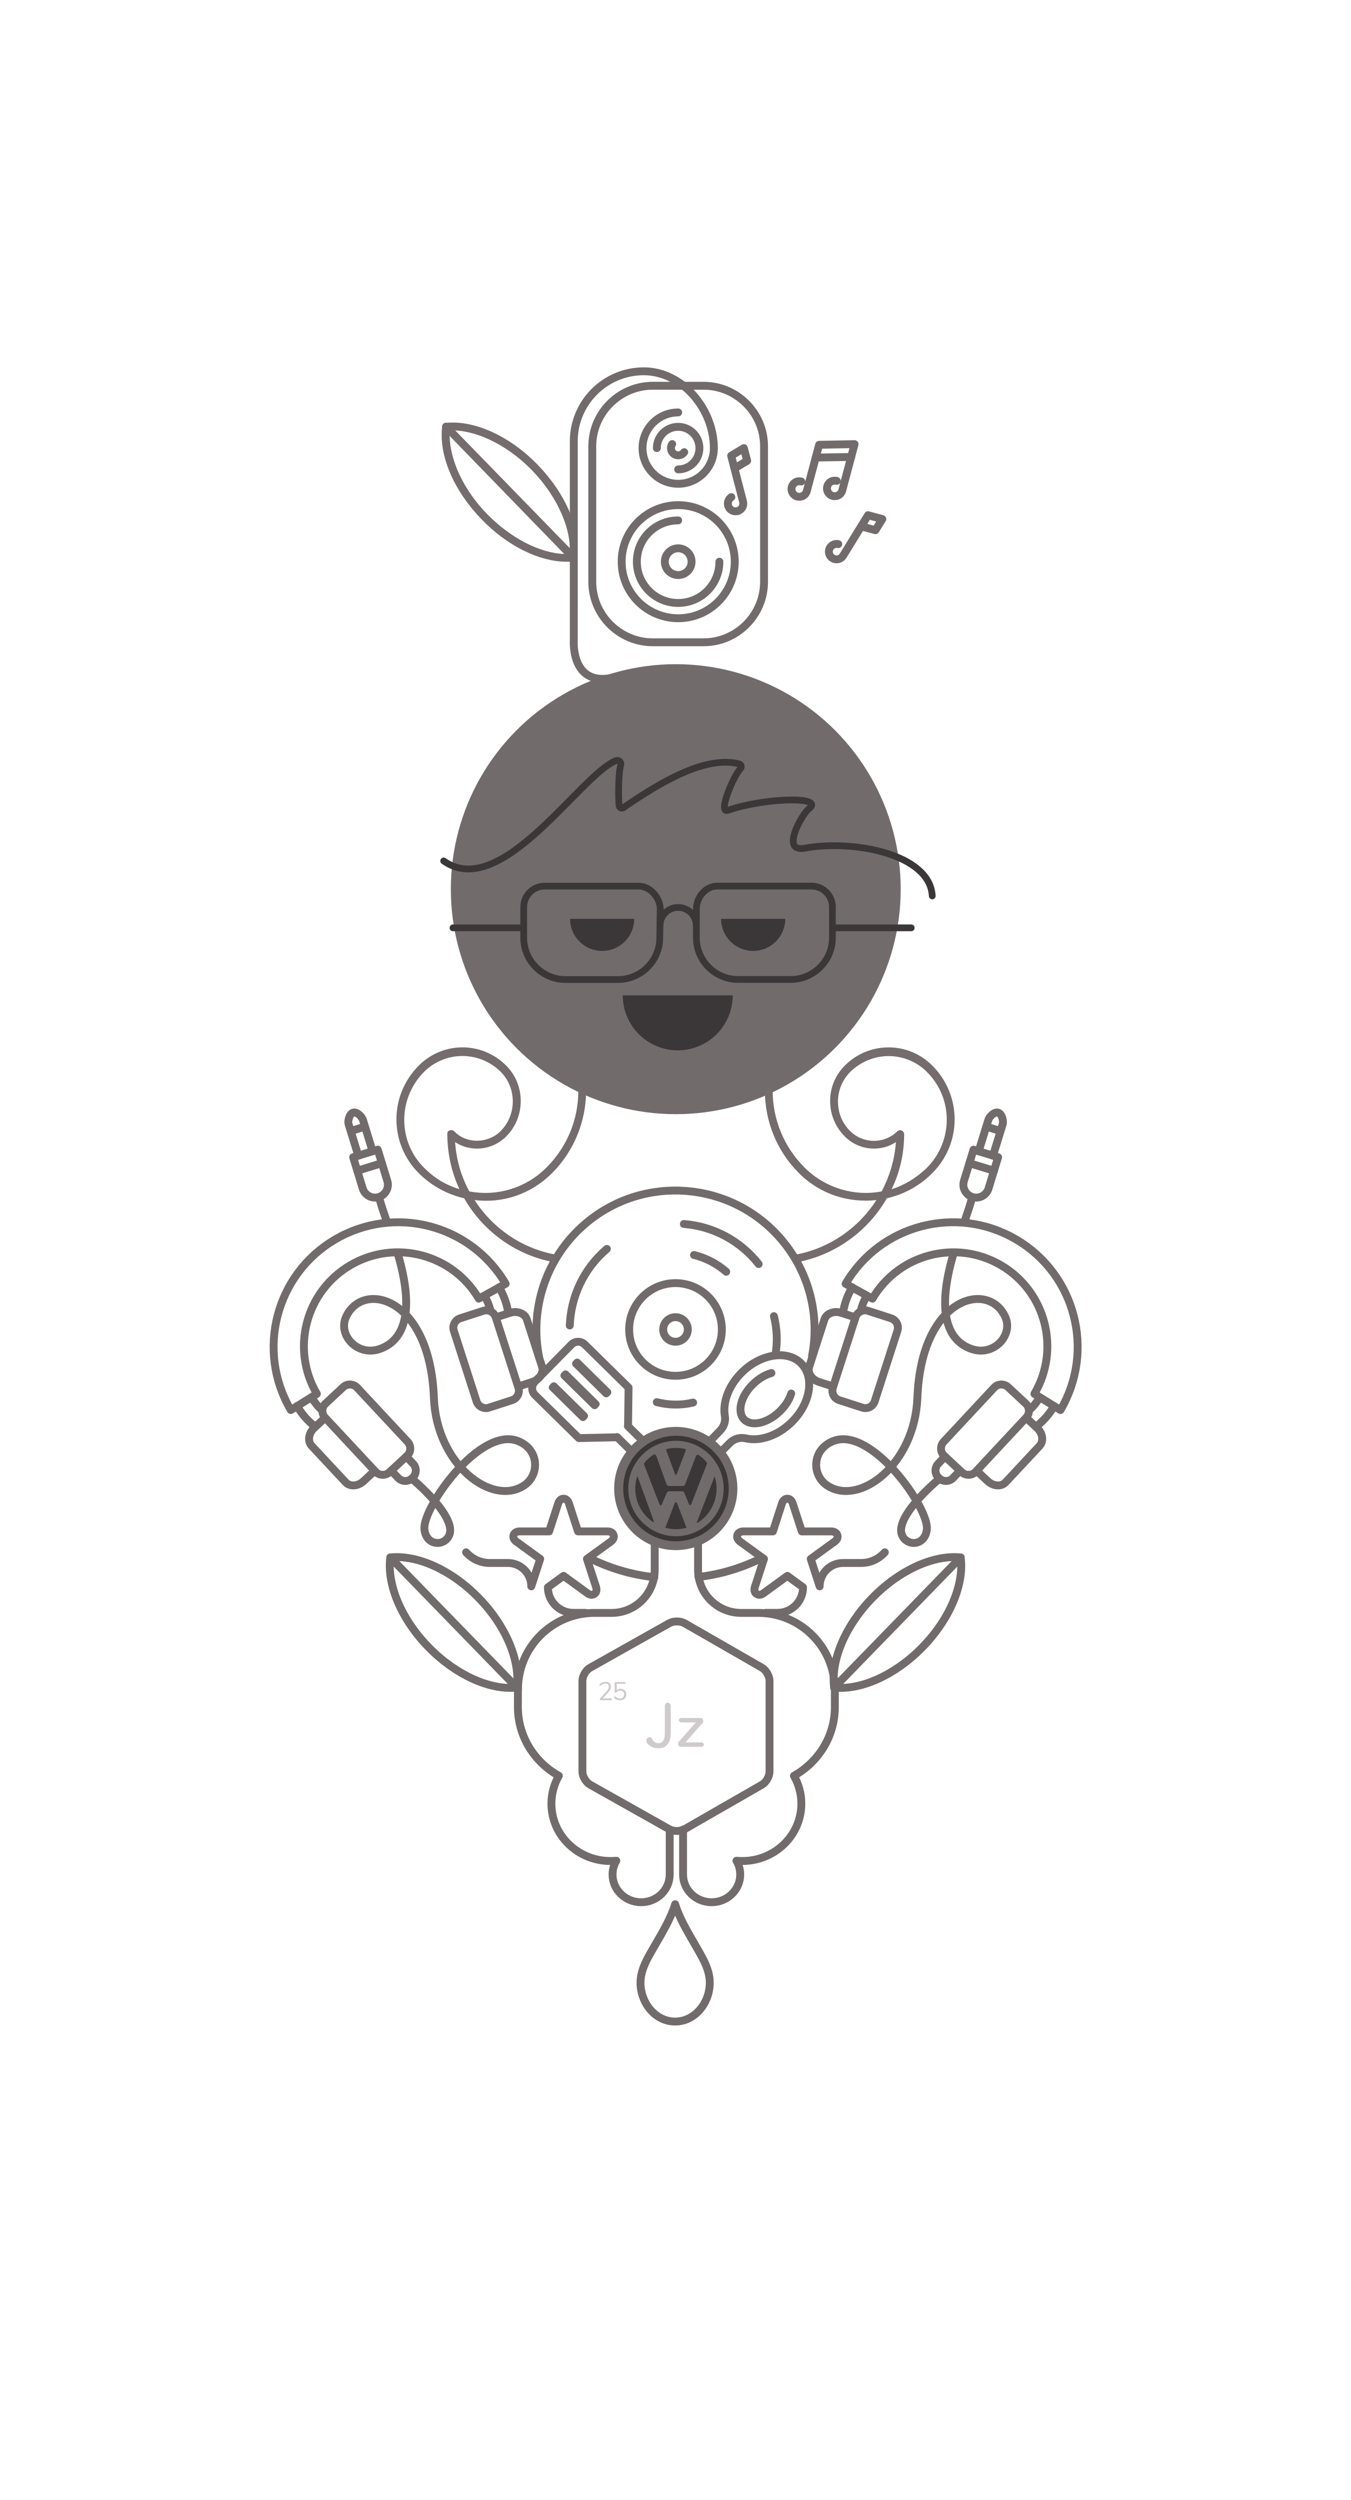<?xml version="1.0" encoding="UTF-8"?> <!-- Generator: Adobe Illustrator 24.0.3, SVG Export Plug-In . SVG Version: 6.00 Build 0) --> <svg xmlns="http://www.w3.org/2000/svg" xmlns:xlink="http://www.w3.org/1999/xlink" x="0px" y="0px" viewBox="0 0 200 370" style="enable-background:new 0 0 200 370;" xml:space="preserve"> <style type="text/css"> .st0{fill:#726B6C;} .st1{fill-rule:evenodd;clip-rule:evenodd;fill:none;stroke:#726B6C;stroke-width:1.167;stroke-linecap:round;stroke-linejoin:round;stroke-miterlimit:10;} .st2{fill:none;stroke:#726B6C;stroke-width:1.167;stroke-linecap:round;stroke-linejoin:round;stroke-miterlimit:10;} .st3{fill:#CECACB;} .st4{fill:none;} .st5{fill:#3B3739;} .st6{fill:none;stroke:#3B3739;stroke-linecap:round;stroke-linejoin:round;stroke-miterlimit:10;} .st7{fill:#CFCBCC;} .st8{fill:#746C6D;} .st9{fill:none;stroke:#3B3739;stroke-linejoin:round;stroke-miterlimit:10;} .st10{fill:none;stroke:#3B3739;stroke-miterlimit:10;} </style> <g id="Layer_3"> </g> <g id="Layer_2"> <g> <circle class="st0" cx="100.04" cy="131.6" r="33.3"></circle> <path class="st1" d="M104.93,294.77c-0.22,1-0.67,1.9-1.28,2.62c-2.02,2.4-5.39,2.4-7.41,0c-0.61-0.72-1.05-1.62-1.28-2.62 c-0.57-2.59,0.65-4.53,1.93-6.75c1.16-2,2.45-4.16,3.06-6.2h0c0.6,2.04,1.9,4.19,3.06,6.2 C104.28,290.24,105.5,292.18,104.93,294.77L104.93,294.77z"></path> <g> <g> <path class="st2" d="M99.14,270.77v6.66c0,2.27-1.89,4.1-4.23,4.1c-2.33,0-4.23-1.84-4.23-4.1c0-0.75,0.2-1.44,0.56-2.04 c-0.28,0.03-0.57,0.04-0.86,0.04c-4.83,0-8.75-3.8-8.75-8.49c0-1.49,0.4-2.9,1.1-4.12c-3.62-2.03-6.06-5.82-6.06-10.17v-2.62"></path> </g> </g> <g> <path class="st1" d="M99.07,240.24c0.63-0.36,1.66-0.35,2.29,0.01l11.42,6.56c0.63,0.36,1.14,1.25,1.14,1.97v13.4 c0,0.73-0.51,1.61-1.14,1.97l-11.42,6.56c-0.63,0.36-1.66,0.37-2.29,0.01l-11.7-6.58c-0.63-0.36-1.15-1.23-1.15-1.96v-13.4 c0-0.73,0.51-1.61,1.15-1.96L99.07,240.24z"></path> <g> <path class="st3" d="M90.53,251.4c0.03,0.02,0.04,0.05,0.04,0.1c0,0.09-0.05,0.13-0.14,0.13h-1.49c-0.04,0-0.08-0.01-0.11-0.04 c-0.03-0.03-0.04-0.06-0.04-0.1c0-0.05,0.02-0.09,0.05-0.13l0.92-1.01c0.13-0.14,0.22-0.27,0.28-0.38 c0.06-0.11,0.09-0.23,0.09-0.34c0-0.15-0.04-0.26-0.13-0.34c-0.08-0.08-0.2-0.12-0.36-0.12c-0.12,0-0.24,0.02-0.35,0.07 c-0.11,0.04-0.22,0.11-0.33,0.2c-0.04,0.03-0.07,0.05-0.11,0.05c-0.03,0-0.05-0.01-0.07-0.04c-0.02-0.03-0.03-0.06-0.03-0.1 c0-0.05,0.02-0.1,0.06-0.13c0.1-0.1,0.23-0.17,0.38-0.23c0.15-0.06,0.3-0.08,0.46-0.08c0.24,0,0.43,0.06,0.58,0.19 c0.14,0.13,0.21,0.3,0.21,0.51c0,0.15-0.03,0.3-0.1,0.44c-0.07,0.14-0.18,0.3-0.34,0.48l-0.76,0.82h1.2 C90.47,251.36,90.5,251.38,90.53,251.4z"></path> <path class="st3" d="M92.31,250.05c0.13,0.07,0.23,0.17,0.3,0.3c0.07,0.13,0.1,0.28,0.1,0.44c0,0.17-0.04,0.32-0.11,0.45 c-0.08,0.13-0.18,0.23-0.32,0.3c-0.14,0.07-0.29,0.11-0.47,0.11c-0.16,0-0.31-0.03-0.46-0.08s-0.28-0.13-0.38-0.23 c-0.04-0.04-0.06-0.08-0.06-0.13c0-0.04,0.01-0.07,0.03-0.1c0.02-0.03,0.04-0.04,0.07-0.04c0.04,0,0.07,0.01,0.11,0.04 c0.11,0.09,0.22,0.16,0.33,0.2c0.11,0.04,0.23,0.07,0.35,0.07c0.19,0,0.33-0.05,0.44-0.16s0.16-0.25,0.16-0.43 c0-0.18-0.05-0.32-0.16-0.43s-0.25-0.16-0.43-0.16c-0.23,0-0.42,0.09-0.56,0.27c-0.04,0.04-0.08,0.06-0.13,0.06 c-0.04,0-0.06-0.01-0.09-0.03c-0.02-0.02-0.04-0.05-0.04-0.09v-1.31c0-0.04,0.01-0.08,0.04-0.11c0.03-0.03,0.06-0.04,0.11-0.04 h1.34c0.05,0,0.08,0.01,0.11,0.03c0.03,0.02,0.04,0.05,0.04,0.09s-0.01,0.07-0.04,0.1c-0.03,0.02-0.06,0.03-0.11,0.03h-1.18 v0.95c0.07-0.07,0.15-0.12,0.25-0.16c0.09-0.04,0.2-0.06,0.31-0.06C92.04,249.95,92.19,249.98,92.31,250.05z"></path> </g> </g> <path class="st2" d="M76.68,250.04c0-6.26,5.07-11.33,11.33-11.33h2.53c3.53,0,6.38-2.85,6.38-6.38v-4.68"></path> <g> <g> <path class="st2" d="M101.12,270.77v6.66c0,2.27,1.89,4.1,4.23,4.1c2.33,0,4.23-1.84,4.23-4.1c0-0.75-0.2-1.44-0.56-2.04 c0.28,0.03,0.57,0.04,0.86,0.04c4.83,0,8.75-3.8,8.75-8.49c0-1.49-0.4-2.9-1.1-4.12c3.62-2.03,6.06-5.82,6.06-10.17v-2.62"></path> </g> </g> <path class="st2" d="M123.58,250.04c0-6.26-5.07-11.33-11.33-11.33h-2.53c-3.53,0-6.38-2.85-6.38-6.38v-4.68"></path> <g> <circle class="st0" cx="100.04" cy="220.3" r="9.12"></circle> </g> <path class="st2" d="M96.87,233.43c-3.42-0.37-6.65-1.35-9.59-2.82"></path> <path class="st2" d="M112.71,230.61c-2.86,1.43-5.99,2.39-9.3,2.78"></path> <g> <path class="st4" d="M100,179.43"></path> </g> <path class="st2" d="M138.01,184.15"></path> <g> <path id="XMLID_5_" class="st2" d="M57.78,230.5c3.89-0.41,8.97,1.76,13.09,6c4.13,4.24,6.16,9.38,5.64,13.26"></path> <path class="st2" d="M63.42,243.76c-4.13-4.24-6.16-9.38-5.64-13.26l18.73,19.26C72.63,250.17,67.55,248,63.42,243.76z"></path> </g> <g> <path id="XMLID_4_" class="st2" d="M142.22,230.5c-3.89-0.41-8.97,1.76-13.09,6c-4.13,4.24-6.16,9.38-5.64,13.26"></path> <path class="st2" d="M136.58,243.76c4.13-4.24,6.16-9.38,5.64-13.26l-18.73,19.26C127.37,250.17,132.45,248,136.58,243.76z"></path> </g> <path class="st2" d="M69,229.74c0.87,0.97,2.11,1.58,3.49,1.58h2.7c1.91,0,3.46,1.55,3.46,3.46l1.32-4.06l-3.46-2.51 c0,0-0.69-0.4-0.48-1.02s0.99-0.54,0.99-0.54l4.27,0l1.32-4.06c0,0,0.17-0.78,0.82-0.78s0.82,0.78,0.82,0.78l1.32,4.06l4.27,0 c0,0,0.79-0.08,0.99,0.54c0.2,0.62-0.48,1.02-0.48,1.02l-3.46,2.51l1.32,4.06c0,0,0.32,0.73-0.21,1.11 c-0.53,0.39-1.12-0.15-1.12-0.15l-3.45-2.51l-2.32,1.69c0,2.09,1.69,3.78,3.77,3.78h1.78"></path> <path class="st2" d="M130.99,229.74c-0.87,0.97-2.11,1.58-3.49,1.58h-2.7c-1.91,0-3.46,1.55-3.46,3.46l-1.32-4.06l3.46-2.51 c0,0,0.69-0.4,0.48-1.02s-0.99-0.54-0.99-0.54l-4.27,0l-1.32-4.06c0,0-0.17-0.78-0.82-0.78s-0.82,0.78-0.82,0.78l-1.32,4.06 l-4.27,0c0,0-0.79-0.08-0.99,0.54c-0.2,0.62,0.48,1.02,0.48,1.02l3.46,2.51l-1.32,4.06c0,0-0.32,0.73,0.21,1.11 c0.53,0.39,1.12-0.15,1.12-0.15l3.45-2.51l2.32,1.69c0,2.09-1.69,3.78-3.77,3.78h-1.78"></path> <path class="st5" d="M92.19,147.31c0,4.49,3.64,8.14,8.14,8.14s8.14-3.64,8.14-8.14H92.19z"></path> <path class="st5" d="M84.39,135.99c0,2.62,2.13,4.75,4.75,4.75c2.62,0,4.75-2.13,4.75-4.75H84.39z"></path> <path class="st5" d="M106.75,135.99c0,2.62,2.13,4.75,4.75,4.75c2.62,0,4.75-2.13,4.75-4.75H106.75z"></path> <path class="st6" d="M65.68,127.42c8.5,6.03,20.19-12.73,25.51-14.85c0.41-0.16,0.82,0.22,0.7,0.65c-0.4,1.46-0.34,5.48-0.23,6.06 c0.06,0.29,0.38,0.42,0.62,0.26c5.28-3.64,12.13-7.79,17.15-6.48c0.3,0.08,0.4,0.46,0.19,0.69c-1.06,1.12-3.42,6.73-1.86,6.18 c5.21-1.84,14.59-2.18,11.95-0.2c-0.9,0.67-4.31,6.49-0.57,5.8c7.02-1.3,18.53,0.79,18.87,7.07"></path> <g> <path class="st7" d="M97.44,258.75c-0.76,0-1.31-0.33-1.64-0.76c-0.11-0.11-0.11-0.33-0.11-0.44c0-0.22,0.22-0.44,0.44-0.44 c0.11,0,0.33,0,0.44,0.33c0.22,0.33,0.44,0.55,0.87,0.55c0.76,0,0.98-0.65,0.98-1.42v-4.03c0-0.44,0.33-0.55,0.44-0.55 s0.44,0.11,0.44,0.55v4.03C99.3,257.44,98.97,258.75,97.44,258.75z"></path> <path class="st7" d="M100.82,258.53c-0.44,0-0.44-0.33-0.44-0.44c0-0.11,0-0.22,0.22-0.44l2.4-2.73h-2.07 c-0.33,0-0.44-0.22-0.44-0.33c0-0.11,0.11-0.33,0.44-0.33h2.73c0.44,0,0.44,0.33,0.44,0.44c0,0.11,0,0.22-0.22,0.44l-2.4,2.73 h2.29c0.33,0,0.44,0.22,0.44,0.33c0,0.11-0.11,0.33-0.44,0.33H100.82z"></path> </g> </g> <g> <circle class="st2" cx="100" cy="196.76" r="6.86"></circle> <circle class="st2" cx="100" cy="196.76" r="1.82"></circle> <path class="st2" d="M89.84,184.84c-3.47,2.96-5.33,7.11-5.49,11.33"></path> <path class="st2" d="M112.31,187.08c-2.61-3.31-6.54-5.57-11.07-5.93"></path> <path class="st2" d="M97.23,207.52c1.73,0.44,3.57,0.49,5.38,0.06"></path> <path class="st2" d="M114.8,200.45c0.32-1.87,0.24-3.79-0.23-5.66"></path> <path class="st2" d="M107.51,188.22c-1.34-1.17-2.97-2.04-4.77-2.48"></path> <path class="st2" d="M120.21,200.71c1.15-5.94-0.32-12.32-4.55-17.28c-7.38-8.65-20.37-9.69-29.02-2.31 c-5.89,5.03-8.25,12.66-6.83,19.75"></path> </g> <path class="st8" d="M138.01,157.7c-1.73-1.73-4.03-2.69-6.47-2.69s-4.74,0.96-6.47,2.69c-1.41,1.41-2.18,3.27-2.18,5.25 c0,1.98,0.77,3.84,2.18,5.25c1.15,1.15,2.69,1.79,4.29,1.79c1.22,0,2.3-0.32,3.27-0.96c-0.19,2.62-0.96,5.12-2.11,7.3 c-3.97,0.77-8.32-0.45-11.4-3.52c-3.07-3.07-4.74-7.11-4.74-11.46h-1.15c0,4.67,1.79,9.03,5.06,12.29 c3.14,3.14,7.36,4.42,11.46,3.97c-2.66,4.12-6.89,7.09-11.82,8.05c0.07,0.37,0.12,0.75,0.17,1.13c5.63-1.09,10.43-4.63,13.18-9.44 c2.5-0.58,4.8-1.79,6.72-3.71C142.43,169.22,142.43,162.12,138.01,157.7z M137.18,172.87c-1.54,1.47-3.33,2.56-5.19,3.14 c1.22-2.5,1.86-5.25,1.86-8.19c0-0.19-0.19-0.45-0.38-0.51s-0.45-0.06-0.64,0.13c-0.9,0.9-2.18,1.41-3.46,1.41 c-1.28,0-2.56-0.51-3.46-1.41c-1.22-1.15-1.86-2.75-1.86-4.42s0.7-3.27,1.86-4.42c1.54-1.47,3.52-2.3,5.63-2.3 c2.11,0,4.16,0.83,5.63,2.3C141.15,162.5,141.15,168.9,137.18,172.87z"></path> <path class="st8" d="M70.25,177.61c4.1,0.51,8.32-0.83,11.46-3.97c3.27-3.27,5.06-7.68,5.06-12.29h-1.15 c0,4.35-1.66,8.39-4.74,11.46c-3.07,3.07-7.36,4.29-11.4,3.52c-1.22-2.24-1.92-4.67-2.11-7.3c0.96,0.64,2.11,0.96,3.27,0.96 c1.6,0,3.14-0.64,4.29-1.79c2.88-2.88,2.88-7.62,0-10.5c-3.59-3.59-9.35-3.59-12.93,0c-4.42,4.42-4.42,11.52,0,15.94 c1.92,1.92,4.29,3.14,6.72,3.71c2.76,4.84,7.56,8.39,13.25,9.45c0.05-0.38,0.1-0.76,0.17-1.14 C77.17,184.73,72.92,181.75,70.25,177.61z M62.82,172.87c-3.97-3.91-3.97-10.31,0-14.28c3.14-3.07,8.13-3.07,11.27,0 c2.43,2.43,2.43,6.4,0,8.83c-0.9,0.9-2.18,1.41-3.46,1.41c-1.34,0-2.56-0.51-3.39-1.41c-0.19-0.19-0.45-0.19-0.64-0.13 c-0.26,0.06-0.38,0.26-0.38,0.51c0,2.95,0.64,5.7,1.79,8.19C66.08,175.43,64.29,174.35,62.82,172.87z"></path> <g> <g> <g> <path class="st2" d="M70.88,192.2c-3.89-6.62-12.41-8.83-19.03-4.94s-8.83,12.41-4.94,19.03l-3.86,2.4 c-5.16-8.78-2.23-20.09,6.56-25.25s20.09-2.23,25.25,6.56L70.88,192.2z"></path> <g> <path class="st2" d="M46.29,210.85c-0.95-0.8-1.72-1.74-2.31-2.76"></path> <path class="st2" d="M46.16,206.85c0.39,0.68,0.9,1.31,1.51,1.86"></path> <g> <path class="st2" d="M60.28,215.44l-2.63,2.45c-0.58,0.54-1.51,0.51-2.05-0.07l-7.49-8.03c-0.54-0.58-0.51-1.51,0.07-2.05 l2.63-2.45c0.58-0.54,1.51-0.51,2.05,0.07l7.49,8.03C60.89,213.98,60.86,214.9,60.28,215.44z"></path> <path class="st2" d="M55.31,217.82l-1.48,1.38c-0.83,0.78-2.03,0.86-2.66,0.18l-5.03-5.39c-0.63-0.68-0.47-1.87,0.36-2.64 l1.48-1.38"></path> </g> <path class="st2" d="M75.17,193.88c-0.24-1.22-0.68-2.35-1.29-3.36"></path> <path class="st2" d="M71.74,191.82c0.4,0.67,0.7,1.42,0.89,2.22"></path> <g> <path class="st2" d="M72.38,208.33l3.43-1.11c0.76-0.25,1.18-1.07,0.94-1.83l-3.37-10.45c-0.25-0.76-1.07-1.18-1.83-0.94 l-3.43,1.11c-0.76,0.25-1.18,1.07-0.94,1.83l3.37,10.45C70.79,208.16,71.62,208.58,72.38,208.33z"></path> <path class="st2" d="M76.87,205.15l1.93-0.62c1.08-0.35,1.74-1.36,1.45-2.24l-2.26-7.02c-0.29-0.88-1.4-1.32-2.49-0.97 l-1.93,0.62"></path> </g> </g> </g> <path class="st2" d="M57.93,217.66l1.01,1.07c0.55,0.58,1.47,0.61,2.05,0.06l0.11-0.1c0.58-0.55,0.61-1.47,0.06-2.05l-1.01-1.07"></path> <path class="st2" d="M57.28,180.89c-0.35-1.16-0.72-2.08-1.07-3.33"></path> <path class="st2" d="M61.21,219.06c0.59,0.48,6.73,5.82,5.19,8.36c-0.94,1.54-3.35,1.21-3.57-1.1 c-0.3-3.2,8.17-15.14,13.76-13.08c3.26,1.2,3.34,5.04,1.01,6.6c-4.72,3.16-12.98-3.01-13.37-12.99 c-0.58-15.03-10.59-17.38-13.02-11.91c-1.19,2.68,1.72,5.84,4.98,4.72c3.97-1.36,5.04-6.07,2.75-13.92"></path> <g> <path class="st2" d="M56.08,177.16L56.08,177.16c-1,0.31-2.07-0.25-2.38-1.26l-1.42-4.63l3.64-1.12l1.42,4.63 C57.65,175.78,57.08,176.85,56.08,177.16z"></path> <line class="st2" x1="52.89" y1="173.27" x2="56.53" y2="172.15"></line> <path class="st2" d="M55.16,170.39l-1.44-4.67c-0.13-0.41-0.86-1.23-1.44-1.05h0c-0.59,0.18-0.81,1.29-0.68,1.7l1.44,4.67"></path> <line class="st2" x1="52.33" y1="167.27" x2="53.62" y2="166.87"></line> </g> </g> </g> <g> <g> <path class="st8" d="M84.87,83.14H84.8c-0.32-0.06-0.58-0.32-0.51-0.64c0.51-3.84-1.66-8.9-5.51-12.87 c-3.84-3.97-8.83-6.27-12.68-5.89c-0.32,0.06-0.64-0.19-0.64-0.51c-0.06-0.32,0.19-0.64,0.51-0.64 c4.23-0.45,9.48,1.92,13.64,6.21c4.16,4.29,6.4,9.54,5.83,13.83C85.38,82.88,85.19,83.14,84.87,83.14z"></path> <path class="st8" d="M83.91,83.14c-4.03,0-8.77-2.3-12.61-6.27l0,0c-4.16-4.29-6.4-9.54-5.83-13.83c0-0.19,0.19-0.38,0.38-0.45 c0.19-0.06,0.45,0,0.58,0.13l18.89,19.4c0.13,0.19,0.19,0.38,0.13,0.64c-0.06,0.26-0.26,0.38-0.51,0.38 C84.61,83.14,84.23,83.14,83.91,83.14z M72.13,76.1c3.46,3.52,7.75,5.76,11.4,5.89L66.56,64.51 C66.62,68.16,68.67,72.58,72.13,76.1L72.13,76.1z"></path> </g> <path class="st1" d="M108.73,69.33l1.88-1.13l-0.49-1.88l-1.88,1.13l1.76,6.8c0.16,0.61-0.21,1.24-0.82,1.39 c-0.61,0.16-1.24-0.21-1.39-0.82c-0.13-0.49,0.08-0.99,0.48-1.25"></path> <g> <line class="st2" x1="120.76" y1="67.72" x2="126.01" y2="67.63"></line> <path class="st1" d="M123.87,71.17L123.87,71.17c-0.62-0.16-1.25,0.2-1.41,0.82c-0.16,0.62,0.2,1.25,0.82,1.41 c0.62,0.16,1.25-0.2,1.41-0.82l0-0.01l1.82-6.84l-5.25,0.1l-1.82,6.84c-0.16,0.62-0.79,0.98-1.41,0.82 c-0.62-0.16-0.98-0.79-0.82-1.41s0.79-0.98,1.41-0.82l0,0"></path> </g> <g> <path class="st2" d="M104.15,95.06h-7.51c-4.93,0-8.96-4.03-8.96-8.96V66.05c0-4.93,4.03-8.96,8.96-8.96h7.51 c4.93,0,8.96,4.03,8.96,8.96V86.1C113.11,91.03,109.08,95.06,104.15,95.06z"></path> <circle class="st2" cx="100.4" cy="83.13" r="8.37"></circle> <path class="st2" d="M106.5,83.13c0,3.37-2.73,6.11-6.11,6.11c-3.37,0-6.11-2.73-6.11-6.11s2.73-6.11,6.11-6.11"></path> <circle class="st2" cx="100.4" cy="83.13" r="1.98"></circle> <path class="st2" d="M105.68,66.32c0,2.92-2.37,5.28-5.28,5.28c-2.92,0-5.28-2.37-5.28-5.28c0-2.92,2.37-5.28,5.28-5.28"></path> <path class="st2" d="M97.24,66.32c0-1.74,1.41-3.15,3.15-3.15c1.74,0,3.15,1.41,3.15,3.15c0,1.74-1.41,3.15-3.15,3.15"></path> <path class="st2" d="M101.29,66.92c-0.33,0.49-1,0.62-1.49,0.29c-0.49-0.33-0.62-1-0.29-1.49"></path> </g> <path class="st1" d="M127.48,77.9l2.12,0.57l1.02-1.65l-2.12-0.57l-3.68,5.99c-0.33,0.54-1.03,0.71-1.57,0.38 c-0.54-0.33-0.71-1.03-0.38-1.57c0.26-0.43,0.77-0.62,1.23-0.52"></path> <path class="st2" d="M105.68,66.32c0-5.73-4.64-11.37-10.37-11.37s-10.37,4.64-10.37,10.37v29.39c0,0-0.53,7.33,6.29,5.46"></path> </g> <g> <line class="st6" x1="67.06" y1="137.32" x2="77.33" y2="137.32"></line> <line class="st6" x1="123.7" y1="137.32" x2="134.9" y2="137.32"></line> <path class="st9" d="M97.74,134.57c0-1.7-1.48-3.42-3.18-3.42H80.62c-1.7,0-3.09,1.39-3.09,3.09v4.56c0,3.39,2.78,6.17,6.17,6.17 h7.8c3.39,0,6.17-2.78,6.17-6.17L97.74,134.57z"></path> <path class="st9" d="M103.08,136.67l0.01,2.12c0,3.39,2.78,6.17,6.17,6.17h7.8c3.39,0,6.17-2.78,6.17-6.17v-4.56 c0-1.7-1.39-3.09-3.09-3.09h-13.95c-1.7,0-3.09,1.64-3.09,3.34l0,0L103.08,136.67z"></path> <path class="st10" d="M103.08,136.99c0-1.49-1.2-2.69-2.69-2.69c-1.49,0-2.69,1.21-2.69,2.69"></path> </g> <g> <path class="st2" d="M104.58,213.83l2.04-2.12c0.54-0.56,0.82-1.35,0.69-2.12c-0.36-2.05,0.56-4.58,2.58-6.54 c2.83-2.74,6.75-3.29,8.75-1.23c2,2.07,1.33,5.97-1.5,8.71c-2.05,1.99-4.68,2.83-6.73,2.35c-0.86-0.2-1.76,0.06-2.38,0.69 l-1.94,1.95"></path> <path class="st2" d="M114.2,203.21c-0.9,0.25-1.85,0.8-2.7,1.62c-1.83,1.77-2.43,4.12-1.35,5.24c1.09,1.12,3.45,0.59,5.28-1.18 c0.85-0.82,1.43-1.76,1.7-2.65"></path> </g> <g> <path class="st2" d="M91.24,212.72l-5.55,0.12l-6.49-6.38c-0.55-0.54-0.56-1.42-0.02-1.97l5.41-5.49 c0.54-0.55,1.42-0.56,1.97-0.02l6.49,6.38l-0.07,5.6"></path> <line class="st2" x1="91.35" y1="212.69" x2="94.21" y2="215.5"></line> <line class="st2" x1="92.95" y1="211.06" x2="95.48" y2="213.55"></line> <path class="st0" d="M88.61,208.19l-0.2,0.2c-0.21,0.22-0.56,0.22-0.78,0.01l-4.5-4.43c-0.22-0.21-0.22-0.56-0.01-0.78l0.2-0.2 c0.21-0.22,0.56-0.22,0.78-0.01l4.5,4.43C88.83,207.63,88.83,207.98,88.61,208.19z"></path> <path class="st0" d="M86.89,209.95l-0.2,0.2c-0.21,0.22-0.56,0.22-0.78,0.01l-4.5-4.43c-0.22-0.21-0.22-0.56-0.01-0.78l0.2-0.2 c0.21-0.22,0.56-0.22,0.78-0.01l4.5,4.43C87.1,209.38,87.1,209.73,86.89,209.95z"></path> <path class="st0" d="M90.34,206.44l-0.2,0.2c-0.21,0.22-0.56,0.22-0.78,0.01l-4.5-4.43c-0.22-0.21-0.22-0.56-0.01-0.78l0.2-0.2 c0.21-0.22,0.56-0.22,0.78-0.01l4.5,4.43C90.55,205.87,90.55,206.22,90.34,206.44z"></path> </g> <g> <g> <path class="st5" d="M100.17,218.21l1.34-3.52c0.04-0.11-0.02-0.23-0.13-0.25c-0.42-0.1-0.86-0.15-1.32-0.15 c-0.44,0-0.87,0.05-1.29,0.14c-0.11,0.02-0.17,0.14-0.13,0.25l1.31,3.53C99.98,218.31,100.13,218.31,100.17,218.21z"></path> <path class="st5" d="M99.07,220.71h1.9c0.15,0,0.28,0.09,0.34,0.23l0.69,1.7c0.06,0.15,0.27,0.14,0.32,0l2.32-5.96 c0.04-0.1,0.02-0.22-0.05-0.3c-0.33-0.39-0.71-0.73-1.13-1.02c-0.15-0.11-0.37-0.03-0.43,0.14l-1.61,4.19 c-0.05,0.14-0.19,0.24-0.34,0.24h-2.05c-0.15,0-0.29-0.1-0.35-0.24l-1.53-4.24c-0.06-0.17-0.28-0.25-0.43-0.15 c-0.49,0.33-0.93,0.72-1.31,1.17c-0.07,0.08-0.08,0.2-0.05,0.3l2.28,5.9c0.06,0.15,0.26,0.15,0.32,0.01l0.75-1.73 C98.79,220.79,98.93,220.71,99.07,220.71z"></path> <path class="st5" d="M94.04,220.3c0,2.08,1.05,3.9,2.65,4.98c0.06,0.04,0.15-0.02,0.12-0.1l-2.46-6.76 C94.15,219.02,94.04,219.65,94.04,220.3z"></path> <path class="st5" d="M103.16,225.28c-0.03,0.07,0.05,0.14,0.12,0.1c1.68-1.07,2.8-2.94,2.8-5.08c0-0.63-0.11-1.24-0.29-1.81 L103.16,225.28z"></path> <path class="st5" d="M98.49,226.11c0.5,0.13,1.02,0.21,1.57,0.21c0.54,0,1.07-0.08,1.57-0.21l-1.4-3.65 c-0.06-0.16-0.28-0.16-0.34,0L98.49,226.11z"></path> </g> <path class="st5" d="M100.07,228.11c-4.31,0-7.81-3.5-7.81-7.81c0-4.31,3.5-7.81,7.81-7.81c4.31,0,7.81,3.5,7.81,7.81 C107.88,224.61,104.38,228.11,100.07,228.11z M100.07,213.24c-3.89,0-7.06,3.17-7.06,7.06c0,3.89,3.17,7.06,7.06,7.06 c3.89,0,7.06-3.17,7.06-7.06C107.13,216.41,103.96,213.24,100.07,213.24z"></path> </g> <g> <g> <g> <path class="st2" d="M129.16,192.2c3.89-6.62,12.41-8.83,19.03-4.94c6.62,3.89,8.83,12.41,4.94,19.03l3.86,2.4 c5.16-8.78,2.23-20.09-6.56-25.25s-20.09-2.23-25.25,6.56L129.16,192.2z"></path> <g> <path class="st2" d="M153.74,210.85c0.95-0.8,1.72-1.74,2.31-2.76"></path> <path class="st2" d="M153.88,206.85c-0.39,0.68-0.9,1.31-1.51,1.86"></path> <g> <path class="st2" d="M139.76,215.44l2.63,2.45c0.58,0.54,1.51,0.51,2.05-0.07l7.49-8.03c0.54-0.58,0.51-1.51-0.07-2.05 l-2.63-2.45c-0.58-0.54-1.51-0.51-2.05,0.07l-7.49,8.03C139.15,213.98,139.18,214.9,139.76,215.44z"></path> <path class="st2" d="M144.73,217.82l1.48,1.38c0.83,0.78,2.03,0.86,2.66,0.18l5.03-5.39c0.63-0.68,0.47-1.87-0.36-2.64 l-1.48-1.38"></path> </g> <path class="st2" d="M124.87,193.88c0.24-1.22,0.68-2.35,1.29-3.36"></path> <path class="st2" d="M128.3,191.82c-0.4,0.67-0.7,1.42-0.89,2.22"></path> <g> <path class="st2" d="M127.66,208.33l-3.43-1.11c-0.76-0.25-1.18-1.07-0.94-1.83l3.37-10.45c0.25-0.76,1.07-1.18,1.83-0.94 l3.43,1.11c0.76,0.25,1.18,1.07,0.94,1.83l-3.37,10.45C129.24,208.16,128.42,208.58,127.66,208.33z"></path> <path class="st2" d="M123.17,205.15l-1.93-0.62c-1.08-0.35-1.74-1.36-1.45-2.24l2.26-7.02c0.29-0.88,1.4-1.32,2.49-0.97 l1.93,0.62"></path> </g> </g> </g> <path class="st2" d="M142.11,217.66l-1.01,1.07c-0.55,0.58-1.47,0.61-2.05,0.06l-0.11-0.1c-0.58-0.55-0.61-1.47-0.06-2.05 l1.01-1.07"></path> <path class="st2" d="M142.76,180.89c0.35-1.16,0.72-2.08,1.07-3.33"></path> <path class="st2" d="M138.83,219.06c-0.59,0.48-6.73,5.82-5.19,8.36c0.94,1.54,3.35,1.21,3.57-1.1 c0.3-3.2-8.17-15.14-13.76-13.08c-3.26,1.2-3.34,5.04-1.01,6.6c4.72,3.16,12.98-3.01,13.37-12.99 c0.58-15.03,10.59-17.38,13.02-11.91c1.19,2.68-1.72,5.84-4.98,4.72c-3.97-1.36-5.04-6.07-2.75-13.92"></path> <g> <path class="st2" d="M143.96,177.16L143.96,177.16c1,0.31,2.07-0.25,2.38-1.26l1.42-4.63l-3.64-1.12l-1.42,4.63 C142.39,175.78,142.96,176.85,143.96,177.16z"></path> <line class="st2" x1="147.15" y1="173.27" x2="143.51" y2="172.15"></line> <path class="st2" d="M144.88,170.39l1.44-4.67c0.13-0.41,0.86-1.23,1.44-1.05l0,0c0.59,0.18,0.81,1.29,0.68,1.7l-1.44,4.67"></path> <line class="st2" x1="147.71" y1="167.27" x2="146.42" y2="166.87"></line> </g> </g> </g> </g> </svg> 
